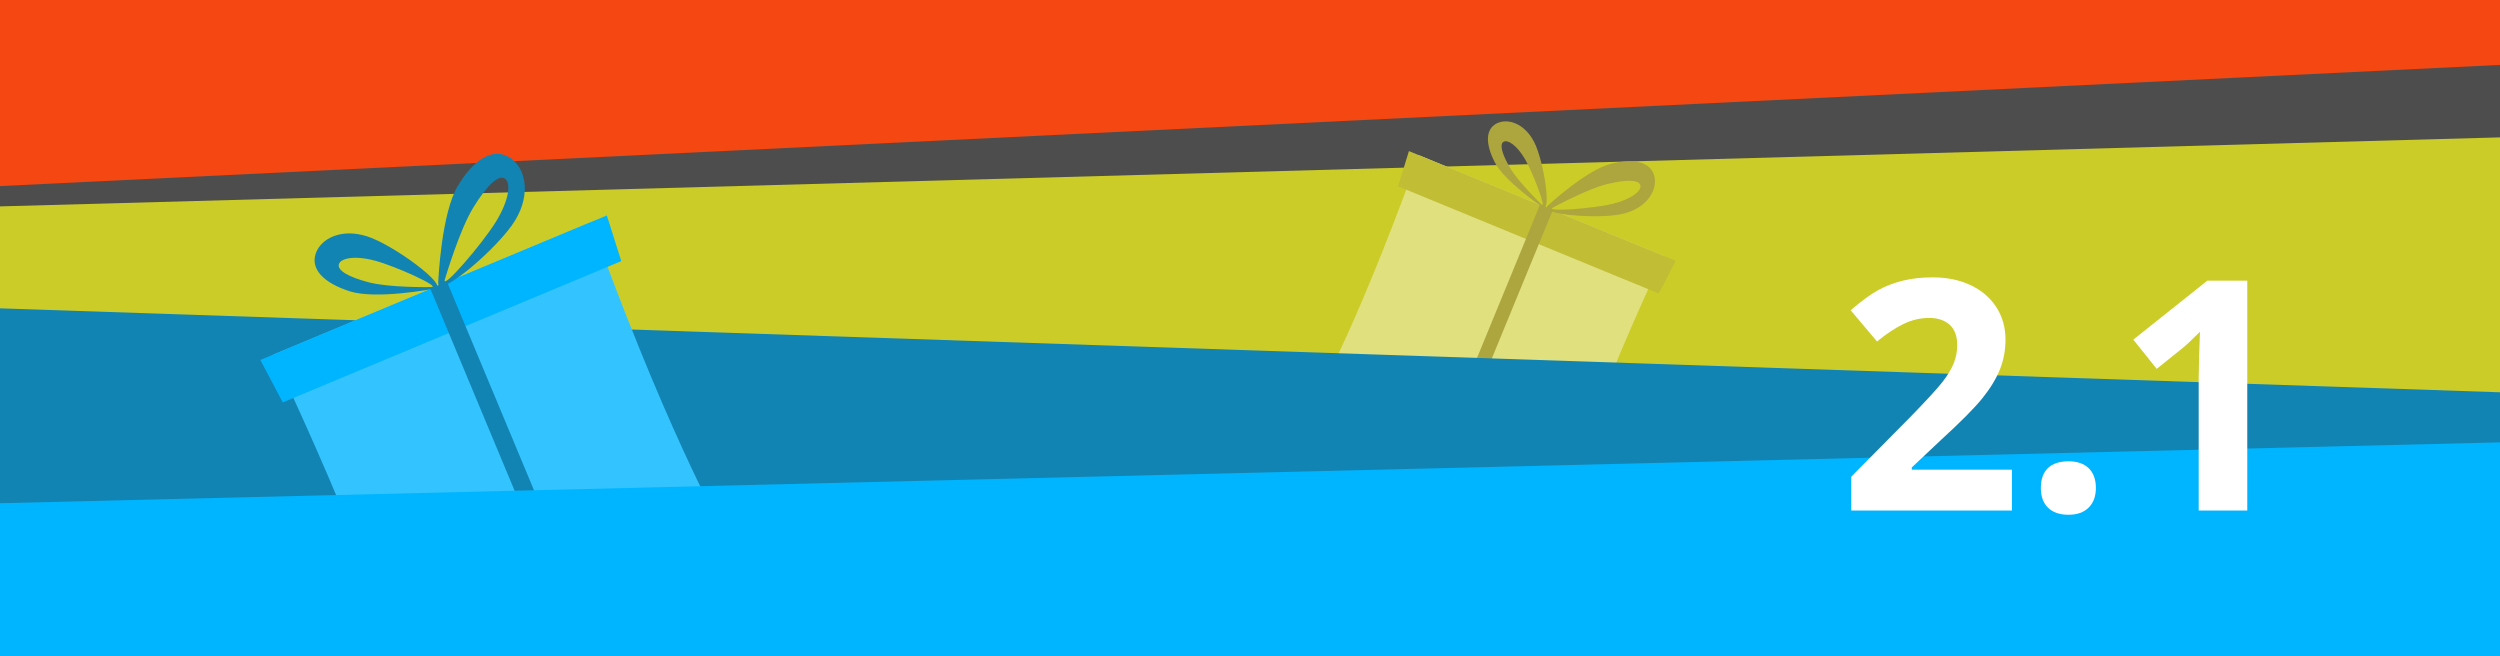 <?xml version="1.0" encoding="utf-8"?>
<!-- Generator: Adobe Illustrator 15.0.2, SVG Export Plug-In . SVG Version: 6.00 Build 0)  -->
<!DOCTYPE svg PUBLIC "-//W3C//DTD SVG 1.1//EN" "http://www.w3.org/Graphics/SVG/1.1/DTD/svg11.dtd">
<svg version="1.1" id="Layer_1" xmlns="http://www.w3.org/2000/svg" xmlns:xlink="http://www.w3.org/1999/xlink" x="0px" y="0px"
	 width="1474px" height="387px" viewBox="0 0 1474 387" enable-background="new 0 0 1474 387" xml:space="preserve">
<rect x="0" y="0" width="1474" height="387" fill="#333333" stroke="none"/>
<g>
	<path fill="#FFFFFF" d="M1061.988-1004.122h-8.734l-31.809-49.318h-0.325l0.203,3.291c0.325,4.929,0.487,9.208,0.487,12.837v33.19
		h-6.906v-59.393h8.653l1.828,2.884l19.499,30.144l10.359,16.127h0.325c-0.055-0.649-0.163-2.972-0.325-6.967
		c-0.162-3.994-0.244-6.885-0.244-8.673v-33.515h6.988V-1004.122z"/>
	<path fill="#FFFFFF" d="M1096.071-1003.31c-6.689,0-11.937-2.025-15.741-6.074c-3.806-4.049-5.708-9.621-5.708-16.717
		c0-7.149,1.773-12.844,5.321-17.082s8.342-6.357,14.381-6.357c5.606,0,10.075,1.808,13.406,5.423
		c3.331,3.616,4.997,8.511,4.997,14.687v4.428h-30.55c0.136,5.064,1.422,8.91,3.859,11.537s5.891,3.94,10.359,3.94
		c2.383,0,4.645-0.21,6.784-0.63s4.645-1.238,7.516-2.457v6.418c-2.465,1.057-4.78,1.801-6.946,2.234
		C1101.583-1003.526,1099.023-1003.31,1096.071-1003.31z M1094.243-1043.568c-3.493,0-6.256,1.124-8.287,3.372
		s-3.236,5.375-3.615,9.384h22.709c-0.055-4.171-1.016-7.339-2.885-9.506C1100.297-1042.485,1097.656-1043.568,1094.243-1043.568z"
		/>
	<path fill="#FFFFFF" d="M1162.776-1026.507c0,7.285-1.842,12.973-5.524,17.062c-3.684,4.09-8.775,6.135-15.275,6.135
		c-4.035,0-7.61-0.941-10.725-2.824c-3.114-1.882-5.512-4.584-7.19-8.104c-1.679-3.521-2.519-7.611-2.519-12.27
		c0-7.258,1.814-12.911,5.443-16.96s8.721-6.073,15.275-6.073c6.283,0,11.272,2.064,14.97,6.195
		C1160.928-1039.215,1162.776-1033.603,1162.776-1026.507z M1129.099-1026.507c0,5.606,1.104,9.865,3.312,12.777
		c2.207,2.91,5.464,4.367,9.77,4.367c4.252,0,7.488-1.457,9.709-4.367c2.222-2.912,3.332-7.171,3.332-12.777
		c0-5.605-1.117-9.824-3.352-12.654s-5.505-4.245-9.811-4.245C1133.419-1043.406,1129.099-1037.772,1129.099-1026.507z"/>
	<path fill="#FFFFFF" d="M1203.4-1016.432c0,4.171-1.557,7.4-4.672,9.688c-3.114,2.289-7.488,3.434-13.121,3.434
		c-5.877,0-10.549-0.935-14.016-2.803v-6.663c4.902,2.384,9.628,3.575,14.178,3.575c3.684,0,6.365-0.596,8.044-1.787
		c1.679-1.192,2.519-2.79,2.519-4.795c0-1.76-0.806-3.249-2.417-4.468s-4.476-2.614-8.592-4.185
		c-4.198-1.625-7.15-3.013-8.856-4.164c-1.706-1.15-2.959-2.444-3.758-3.879c-0.799-1.436-1.198-3.183-1.198-5.241
		c0-3.656,1.489-6.54,4.469-8.653c2.979-2.111,7.068-3.168,12.269-3.168c5.064,0,9.804,1.002,14.219,3.006l-2.479,5.81
		c-4.522-1.896-8.599-2.844-12.228-2.844c-3.034,0-5.336,0.48-6.906,1.442c-1.571,0.961-2.356,2.281-2.356,3.961
		c0,1.625,0.677,2.972,2.031,4.041c1.354,1.07,4.51,2.553,9.465,4.449c3.711,1.381,6.453,2.668,8.227,3.859
		c1.774,1.191,3.081,2.531,3.921,4.021C1202.98-1020.304,1203.4-1018.517,1203.4-1016.432z"/>
	<path fill="#FFFFFF" d="M1273.6-1004.122h-41.519v-8.734l14.909-15.072c4.415-4.522,7.299-7.657,8.653-9.404
		c1.354-1.746,2.329-3.365,2.925-4.854s0.894-3.033,0.894-4.631c0-2.384-0.656-4.157-1.97-5.321
		c-1.313-1.165-3.067-1.748-5.262-1.748c-2.302,0-4.536,0.529-6.702,1.585c-2.167,1.056-4.429,2.56-6.784,4.509l-6.825-8.084
		c2.925-2.491,5.349-4.252,7.271-5.281s4.022-1.82,6.297-2.376c2.275-0.556,4.821-0.833,7.638-0.833c3.71,0,6.987,0.678,9.831,2.031
		s5.051,3.25,6.621,5.688c1.571,2.438,2.356,5.227,2.356,8.369c0,2.734-0.48,5.301-1.442,7.697c-0.961,2.396-2.45,4.855-4.468,7.373
		c-2.019,2.52-5.573,6.107-10.664,10.766l-7.638,7.191v0.568h25.878V-1004.122z"/>
	<path fill="#FFFFFF" d="M1281.074-1009.932c0-2.274,0.609-3.995,1.828-5.159s2.992-1.747,5.321-1.747
		c2.248,0,3.988,0.596,5.221,1.788c1.232,1.191,1.849,2.897,1.849,5.118c0,2.14-0.623,3.825-1.869,5.058s-2.979,1.849-5.2,1.849
		c-2.274,0-4.035-0.603-5.28-1.808C1281.697-1006.038,1281.074-1007.737,1281.074-1009.932z"/>
	<path fill="#FFFFFF" d="M1334.414-1004.122h-12.553v-34.368l0.121-5.647l0.203-6.174c-2.085,2.085-3.534,3.453-4.347,4.103
		l-6.825,5.484l-6.053-7.556l19.135-15.234h10.318V-1004.122z"/>
</g>
<g>
	<polygon fill="#F44711" points="1474,0 0,0 0,138.859 1474,100.387 	"/>
	<polygon fill="#4D4D4D" points="1474,38.266 0,109.714 0,234 1474,234 	"/>
	<polygon fill="#CCCC29" points="1474,80.998 0,121.695 0,282 1474,282 	"/>
	<g>
		<g>
			<path fill="#E0E07F" d="M928.812,277.441c0,0-42.441-17.564-72.39-29.22c-29.548-11.503-72.012-30.159-72.012-30.159
				s8.479-15.625,25.018-55.832c16.525-40.229,27.031-70.765,27.031-70.765l144.398,59.355c0,0-15.511,32.718-30.066,68.104
				C936.239,254.355,928.812,277.441,928.812,277.441z"/>
			<polygon fill="#C1BD34" points="978.011,173.055 824.293,109.848 830.703,89.077 988.03,153.786 			"/>
			<g>
				<path fill="#ADA53E" d="M975.391,103.877c-2.015-8.143-11.457-10.813-25.554-7.322c-14.116,3.476-36.234,23.685-37.528,24.896
					c-5.361,5.016,30.691,8.031,44.797,4.542C971.211,122.494,977.4,111.992,975.391,103.877z M950.556,120.243
					c-11.507,2.769-39.706,4.799-34.973,2.182c1.137-0.617,20.619-11.184,32.153-13.941c11.467-2.775,18.648-2.516,19.423,0.742
					C967.973,112.484,962.048,117.47,950.556,120.243z"/>
				<path fill="#ADA53E" d="M904.543,83.742c-5.704-11.148-15.734-14.22-22.162-10.938c-6.406,3.301-6.793,11.715-1.072,22.872
					c5.716,11.125,27.017,25.672,28.3,26.527C914.876,125.718,910.26,94.866,904.543,83.742z M908.849,120.531
					c-0.776-0.741-13.67-13.283-18.521-21.563c-4.854-8.276-6.272-13.945-3.841-15.371c2.438-1.415,7.815,1.929,12.646,10.212
					C903.983,102.07,912.03,123.578,908.849,120.531z"/>
				<polygon fill="#ADA53E" points="853.73,252.672 908.004,120.672 915.584,123.755 861.31,255.801 				"/>
			</g>
		</g>
	</g>
	<polygon fill="#1284B3" points="1474,231.288 0,181.792 0,375 1474,375 	"/>
	<g>
		<g>
			<path fill="#33C4FF" d="M417.082,295.271c0,0-55.212,22.888-93.491,39.72c-37.771,16.604-94.007,38.508-94.007,38.508
				s-6.574-22.178-28.352-74.389c-21.81-52.219-40.239-89.981-40.239-89.981l187.474-78.248c0,0,15.832,44.375,34.998,90.327
				C402.675,267.193,417.082,295.271,417.082,295.271z"/>
			<polygon fill="#00B5FF" points="366.304,153.957 166.712,237.234 153.499,212.226 357.793,127.008 			"/>
			<g>
				<path fill="#1284B3" d="M300.243,92.718c-9.346-5.639-20.491,0.592-30.248,16.773c-9.791,16.187-11.548,55.132-11.623,57.437
					c-0.319,9.548,35.628-20.85,45.396-37.038C313.526,113.692,309.559,98.334,300.243,92.718z M292.45,130.626
					c-8.04,13.134-32.117,40.948-30.171,34.186c0.479-1.614,8.681-29.262,16.757-42.412c7.996-13.104,14.844-19.473,18.553-17.188
					C301.337,107.461,300.474,117.5,292.45,130.626z"/>
				<path fill="#1284B3" d="M216.53,139.377c-15.505-5.009-27.561,1.394-30.455,10.327c-2.858,8.933,4.527,17.029,20.057,22.031
					c15.495,4.977,48.479-1.238,50.445-1.631C264.659,168.493,232.025,144.353,216.53,139.377z M254.341,169.265
					c-1.396,0.033-24.8,0.355-36.882-2.798c-12.08-3.149-18.603-7.06-17.676-10.609c0.94-3.544,8.966-5.416,21.031-2.239
					C232.878,156.756,260.071,169.141,254.341,169.265z"/>
				<polygon fill="#1284B3" points="325.209,341.561 253.693,170.172 263.505,166.035 335.062,337.467 				"/>
			</g>
		</g>
	</g>
	<polygon fill="#00B5FF" points="1474,260.822 0,296.699 0,387 1474,387 	"/>
	<g>
		<path fill="#FFFFFF" d="M1186.234,300.998h-94.729v-19.929l34.017-34.388c10.075-10.32,16.655-17.473,19.743-21.459
			c3.09-3.984,5.314-7.677,6.674-11.076c1.359-3.398,2.041-6.921,2.041-10.566c0-5.438-1.499-9.485-4.496-12.143
			c-2.998-2.656-6.999-3.984-12.004-3.984c-5.252,0-10.35,1.205-15.293,3.614c-4.945,2.41-10.104,5.839-15.48,10.29l-15.57-18.446
			c6.672-5.686,12.203-9.702,16.59-12.049c4.387-2.348,9.178-4.156,14.367-5.423c5.19-1.267,11-1.9,17.427-1.9
			c8.466,0,15.941,1.544,22.429,4.634c6.49,3.09,11.525,7.416,15.107,12.978c3.586,5.562,5.378,11.925,5.378,19.093
			c0,6.242-1.097,12.096-3.29,17.565c-2.193,5.469-5.592,11.076-10.195,16.822c-4.604,5.748-12.715,13.936-24.332,24.564
			l-17.426,16.405v1.298h59.043V300.998z"/>
		<path fill="#FFFFFF" d="M1203.289,287.743c0-5.191,1.392-9.114,4.172-11.772c2.781-2.656,6.828-3.985,12.143-3.985
			c5.129,0,9.1,1.36,11.911,4.078c2.812,2.72,4.218,6.612,4.218,11.68c0,4.882-1.422,8.728-4.266,11.54
			c-2.842,2.811-6.798,4.217-11.863,4.217c-5.191,0-9.207-1.375-12.049-4.125C1204.711,296.626,1203.289,292.748,1203.289,287.743z"
			/>
		<path fill="#FFFFFF" d="M1324.991,300.998h-28.642v-78.416l0.279-12.884l0.462-14.089c-4.756,4.758-8.063,7.879-9.917,9.361
			l-15.571,12.514l-13.812-17.241l43.657-34.758h23.543V300.998z"/>
	</g>
</g>
</svg>

